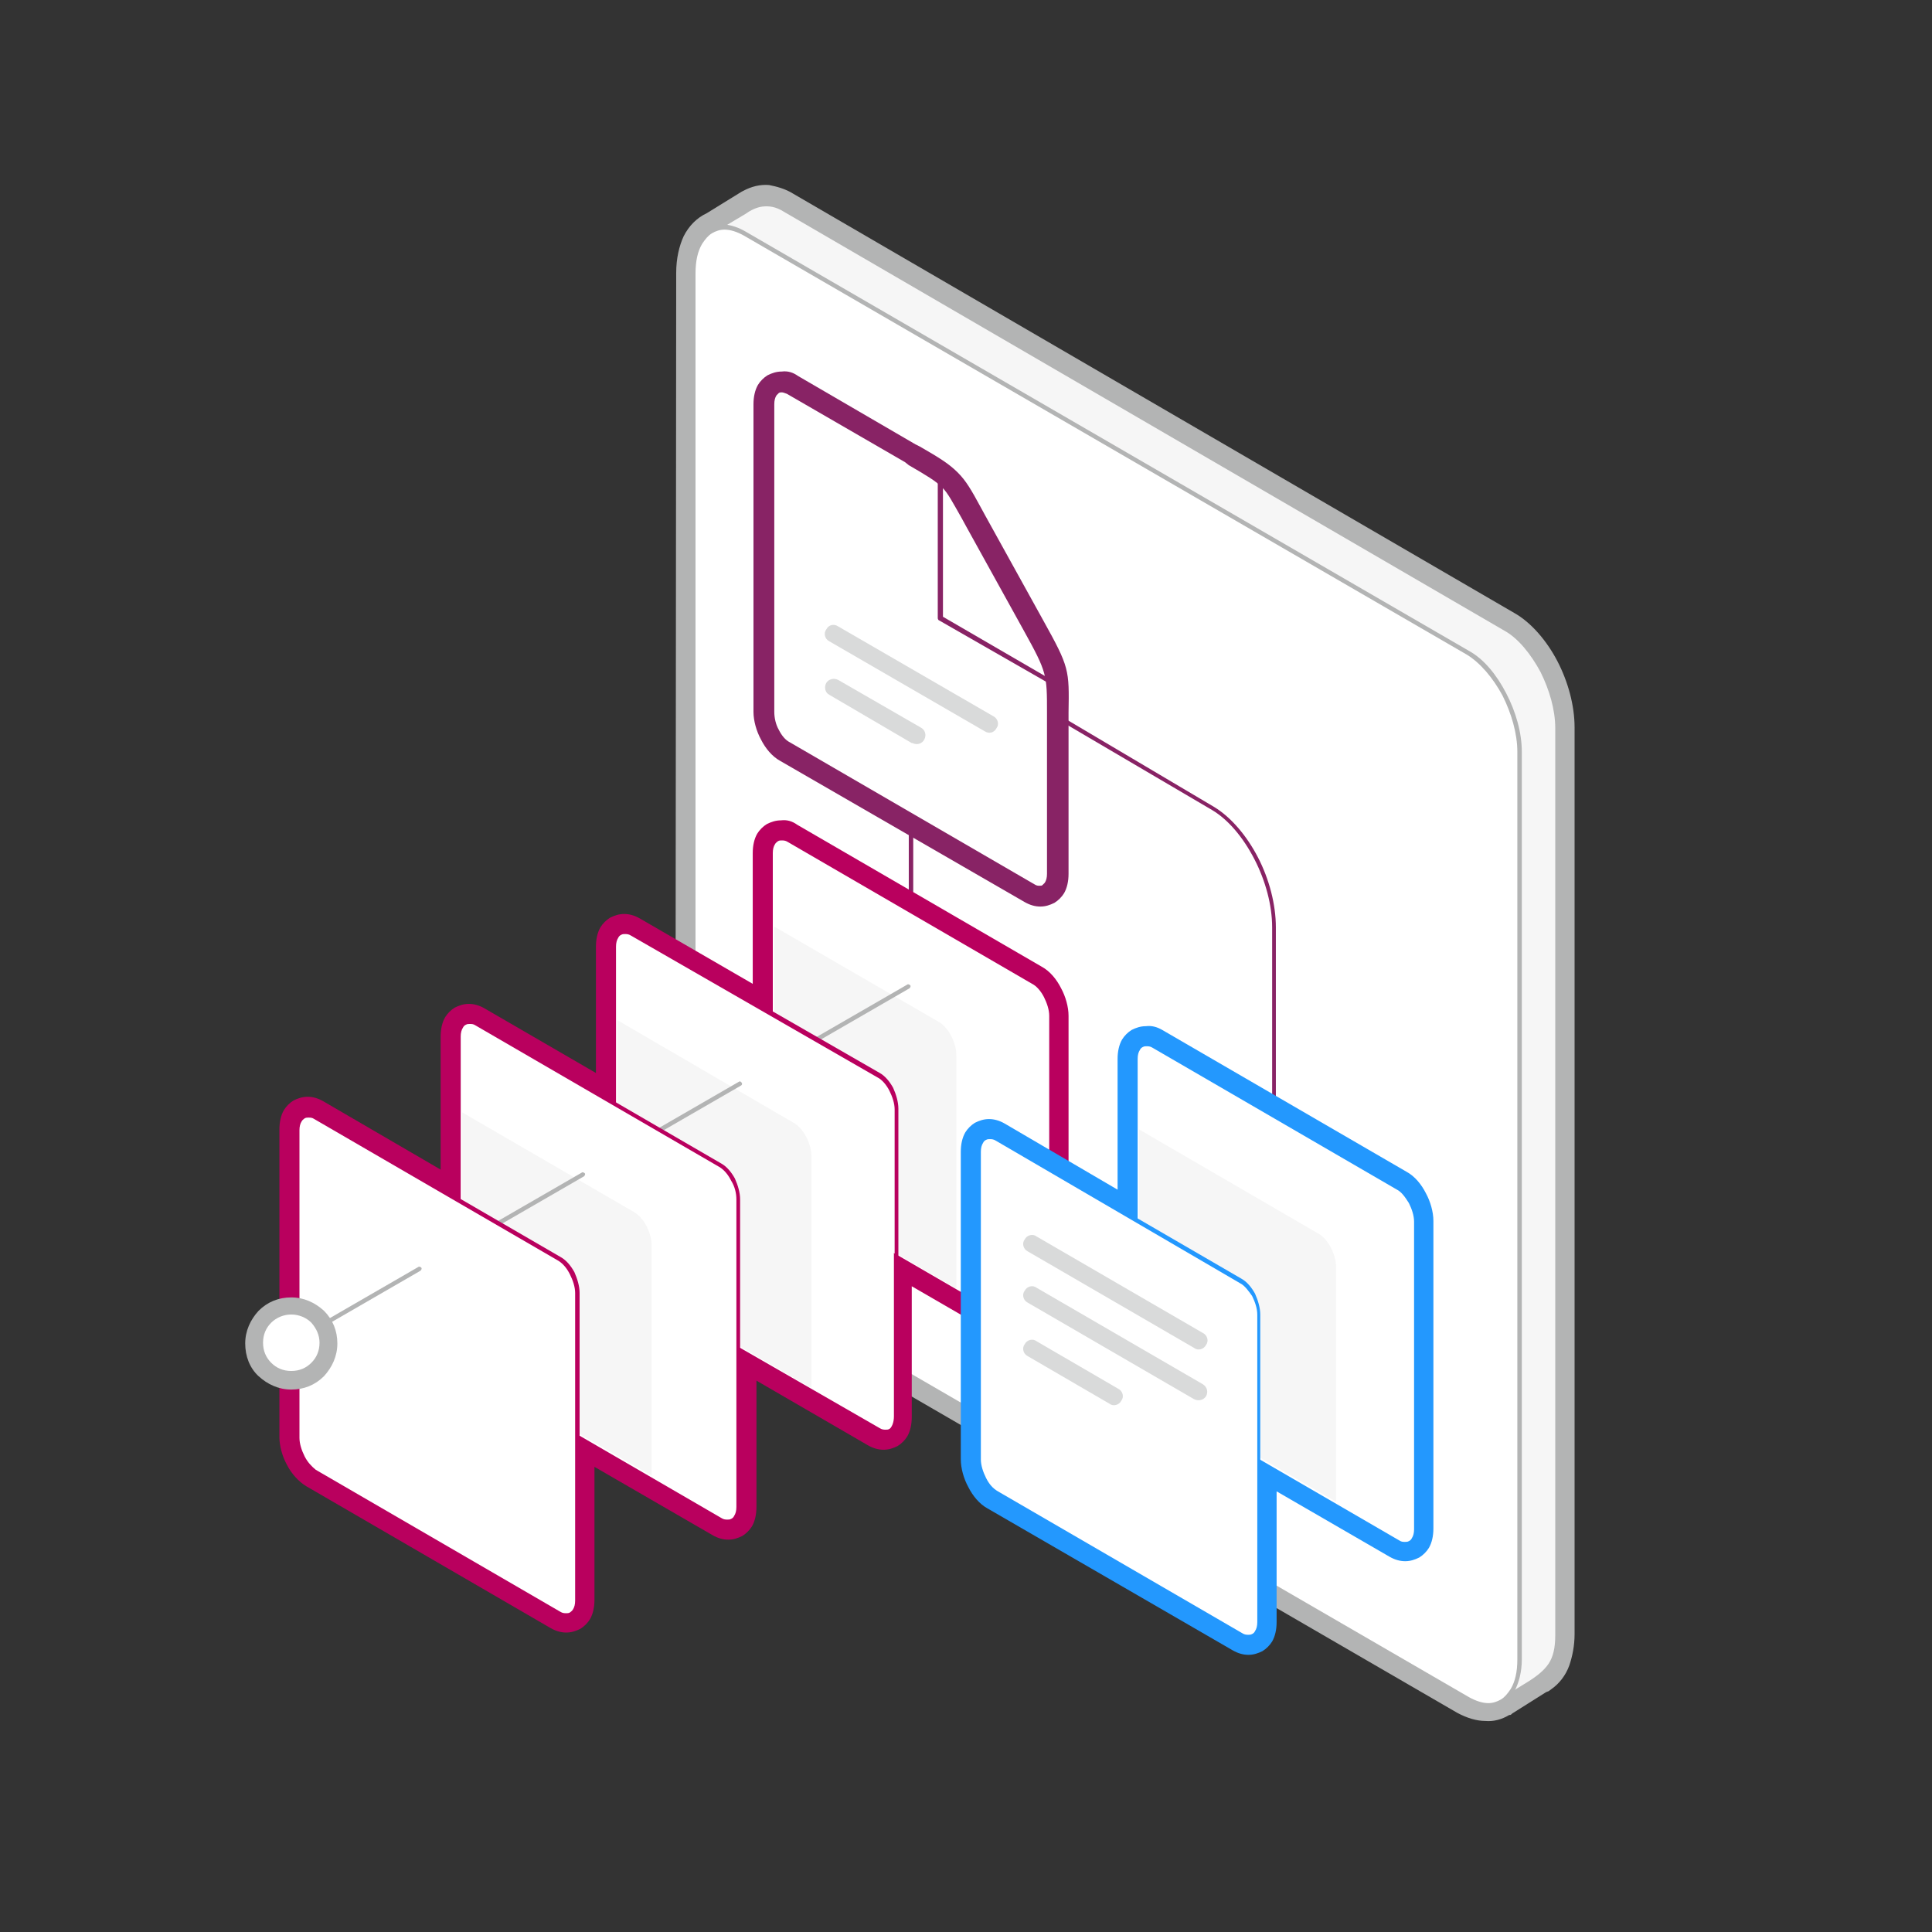<svg version="1.1" id="Livello_1" xmlns="http://www.w3.org/2000/svg" x="0" y="0" viewBox="0 0 260 260" xml:space="preserve"><rect x="0" y="0" width="260" height="260" fill="#333333" stroke="none"/><style type="text/css">.st0{fill:#fff}.st1{fill:#b3b4b4}.st2{fill:#f6f6f6}.st3{fill:#882365}.st4{fill:#b9005e}.st5{fill:#2398fe}.st6{fill:#d9dada}</style><path class="st0" d="M202.6 84.6l-97-56.4c-1.7-1-3.3-1.1-4.5-.4l-4.8 3c-1.8.7-2.9 2.8-2.9 5.9l-.1 122.1c0 5.1 3.1 11.1 6.9 13.4l97.1 56.4c1.9 1.1 3.7 1.1 5 .1v.1l4.6-2.9c.2-.1.4-.2.5-.3 1.3-.9 2.1-2.8 2.1-5.5V98c.1-5.2-3-11.2-6.9-13.4z"/><path class="st1" d="M201.4 86.7l-97-56.4c-.5-.3-1-.5-1.4-.5-.3 0-.6 0-.8.1h-.1l-4.5 2.8c-.1.1-.2.1-.3.2 0 0-.1.1-.3.1-.3.1-.6.4-.8.9-.3.7-.5 1.6-.5 2.7l-.1 122.1c0 2.2.7 4.6 1.8 6.7 1.1 2 2.5 3.8 4 4.6l97.1 56.4c.6.3 1.1.5 1.5.5.3 0 .6-.1.8-.2.2-.2.4-.3.7-.4l4.2-2.6c.1-.1.2-.1.3-.2.1 0 .1-.1.2-.1.3-.2.5-.6.7-1 .2-.6.4-1.5.4-2.4V98c0-2.2-.7-4.6-1.8-6.7-1.1-2.1-2.5-3.8-4.1-4.6zm-94.6-60.6l97 56.4c2.3 1.3 4.4 3.8 5.8 6.5 1.4 2.7 2.3 5.9 2.3 8.9v122c0 1.6-.3 3-.7 4.2-.5 1.4-1.4 2.5-2.4 3.2-.1.1-.3.2-.4.3-.1 0-.2.1-.3.1l-4.6 2.9-.1.1c-.1.1-.2.1-.3.1-1 .6-2.1.9-3.2.8-1.2 0-2.5-.4-3.8-1.1L99 174.2c-2.3-1.3-4.4-3.8-5.8-6.5-1.4-2.7-2.3-5.9-2.3-8.9L91 36.7c0-1.9.4-3.6 1-4.9.7-1.4 1.8-2.5 3.1-3.1l4.7-2.9c.1 0 .1-.1.2-.1 1.1-.6 2.3-.9 3.5-.8 1 .2 2.2.5 3.3 1.2z"/><path class="st2" d="M202.6 84.6l-97-56.4c-2.4-1.4-3.9-.8-5.5.2L95.7 31l2.5 3.4L115.6 141c.8 5.1 3.7 10.4 6.9 13.4l77.3 70 2.3 4.3 3.4-2.1c2.7-1.7 3.9-3.1 3.9-6.5V98c.2-5.2-2.9-11.2-6.8-13.4z"/><path class="st1" d="M202.5 84.9l-97-56.4c-1.1-.7-2-.8-2.9-.7-.8.1-1.6.5-2.3 1l-4.2 2.5 2.4 3.2.1.1L115.9 141c.4 2.5 1.3 5 2.5 7.3s2.7 4.4 4.4 5.9l77.3 70 .1.1 2.2 4 3.1-1.9c1.3-.8 2.3-1.6 2.9-2.5.6-.9.9-2.1.9-3.8V98c0-2.5-.8-5.2-2-7.6-1.3-2.4-3-4.5-4.8-5.5zm-96.7-57l97 56.4c2 1.1 3.7 3.2 5 5.7 1.3 2.5 2.1 5.3 2.1 7.9v122c0 1.8-.3 3.1-1 4.1-.7 1-1.7 1.8-3.1 2.7l-3.4 2.1-.3.2-.1-.3-2.3-4.2-77.3-69.9c-1.7-1.5-3.2-3.6-4.5-6-1.2-2.3-2.1-4.9-2.5-7.5L98 34.6l-2.5-3.4-.2-.3.3-.2 4.4-2.6c.8-.5 1.6-.9 2.6-1 .9-.1 1.9.1 3.2.8z"/><path class="st0" d="M197.3 87.9l-97.1-56.4c-3.8-2.2-7 .1-7 5.3v122.1c0 5.1 3.1 11.1 7 13.4l97.1 56.4c3.8 2.2 6.9-.1 6.9-5.3V101.2c0-5.1-3.1-11.1-6.9-13.3z"/><path class="st1" d="M197.4 88.1l-97.3-56.4c-.9-.5-1.8-.8-2.6-.8-.6 0-1.2.2-1.7.5s-.9.8-1.3 1.4c-.6 1-.9 2.3-.9 4v122.1c0 2.5.8 5.2 2 7.6 1.2 2.4 2.9 4.4 4.8 5.5l97.3 56.4c.9.5 1.8.8 2.6.8.6 0 1.2-.2 1.7-.5s.9-.8 1.3-1.4c.6-1 .9-2.3.9-4V101.2c0-2.5-.8-5.2-2-7.6-1.3-2.4-3-4.4-4.8-5.5zm-97-56.9l97.3 56.4c2 1.1 3.7 3.2 5 5.7 1.3 2.5 2.1 5.3 2.1 7.9v122.1c0 1.7-.4 3.2-1 4.3-.4.7-.9 1.2-1.5 1.6-.6.4-1.3.6-2 .6-.9 0-1.9-.3-2.9-.9l-97.3-56.4c-2-1.1-3.7-3.2-5-5.7-1.3-2.5-2.1-5.3-2.1-7.9V36.7c0-1.7.4-3.2 1-4.3.4-.7.9-1.2 1.5-1.6.6-.4 1.3-.6 2-.6.9.1 1.9.4 2.9 1z"/><path class="st3" d="M122.3 109.9c0-.2.1-.3.3-.3.2 0 .3.1.3.3v12.7c0 .2-.1.3-.3.3-.2 0-.3-.1-.3-.3v-12.7z"/><path class="st0" d="M139.1 132.1L106.2 113c-1.3-.8-2.4.1-2.4 1.8v21.7L85 125.6c-1.3-.8-2.4 0-2.4 1.8v21.1L64 137.7c-1.3-.8-2.4 0-2.4 1.8v22.1l-19.3-11.2c-1.3-.8-2.4 0-2.4 1.8v41.4c0 1.7 1.1 3.8 2.4 4.5l32.9 19.1c1.3.8 2.4 0 2.4-1.8v-22.1L97 204.6c1.3.8 2.4 0 2.4-1.8v-21.1l18.6 10.8c1.3.8 2.4-.1 2.4-1.8V169l18.8 10.9c1.3.8 2.4 0 2.4-1.8v-41.4c-.2-1.8-1.2-3.8-2.5-4.6z"/><path class="st4" d="M137.9 134.2l-31.7-18.4v24.9l-3.6-2.1L85 128.3v24.3l-3.6-2.1L64 140.4v25.2l-3.6-2.1L42.3 153v40.4c0 .5.2 1 .4 1.5.2.4.5.8.7.9l31.7 18.4V189l3.6 2.1L97 201.8v-24.3l3.6 2.1 17.4 10.1v-24.9l3.6 2.1 17.6 10.2v-40.4c0-.5-.2-1-.4-1.5-.4-.5-.7-.9-.9-1zM107.3 111l32.9 19.1c1.1.6 2 1.7 2.6 2.9.6 1.1 1 2.5 1 3.7v41.4c0 1-.2 1.9-.6 2.6-.3.5-.8 1-1.3 1.3-.6.3-1.2.5-1.9.5s-1.4-.2-2.1-.6l-15.2-8.8v17.6c0 1-.2 1.9-.6 2.6-.3.5-.8 1-1.3 1.3-.6.3-1.2.5-1.9.5s-1.4-.2-2.1-.6l-15-8.7v17c0 1-.2 1.9-.6 2.6-.3.5-.8 1-1.3 1.3-.6.3-1.2.5-1.9.5s-1.4-.2-2.1-.6L80 197.4v17.9c0 1-.2 1.9-.6 2.6-.3.5-.8 1-1.3 1.3-.6.3-1.2.5-1.9.5s-1.4-.2-2.1-.6L41.2 200c-1-.6-2-1.7-2.6-2.9-.6-1.1-1-2.5-1-3.7V152c0-1 .2-1.9.6-2.6.3-.5.8-1 1.3-1.3.6-.3 1.2-.5 1.9-.5s1.4.2 2.1.6l15.8 9.2v-17.9c0-1 .2-1.9.6-2.6.3-.5.8-1 1.3-1.3.6-.3 1.2-.5 1.9-.5s1.4.2 2.1.6l15 8.7v-17c0-1 .2-1.9.6-2.6.3-.5.8-1 1.3-1.3.6-.3 1.2-.5 1.9-.5s1.4.2 2.1.6l15.2 8.8v-17.6c0-1 .2-1.9.6-2.6.3-.5.8-1 1.3-1.3.6-.3 1.2-.5 1.9-.5.8-.1 1.5.1 2.2.6z"/><path class="st0" d="M139.1 132.1L106.2 113c-1.3-.8-2.4.1-2.4 1.8v41.4c0 1.7 1.1 3.8 2.4 4.5l32.9 19.1c1.3.8 2.4-.1 2.4-1.8v-41.4c-.1-1.7-1.1-3.7-2.4-4.5z"/><path class="st4" d="M138.9 132.4L106 113.3c-.3-.2-.6-.2-.8-.2-.2 0-.3 0-.5.1-.1.1-.3.2-.4.4-.2.3-.3.7-.3 1.2v41.4c0 .8.3 1.7.7 2.5.4.8.9 1.4 1.6 1.8l32.9 19.1c.3.2.6.2.8.2.2 0 .3 0 .5-.1.1-.1.3-.2.4-.4.2-.3.3-.7.3-1.2v-41.4c0-.8-.3-1.7-.7-2.5-.4-.8-1-1.5-1.6-1.8zm-32.6-19.7l32.9 19.1c.7.4 1.3 1.1 1.8 2 .4.9.7 1.9.7 2.8V178c0 .6-.1 1.1-.4 1.5-.2.3-.3.5-.6.6-.2.1-.5.2-.8.2-.3 0-.7-.1-1.1-.3L106 161c-.7-.4-1.3-1.1-1.8-2-.4-.9-.7-1.9-.7-2.8v-41.4c0-.6.1-1.1.4-1.5.1-.3.3-.5.6-.6.2-.1.5-.2.8-.2.3-.1.6 0 1 .2z"/><path class="st2" d="M104.2 124.7V156c0 1.7 1.1 3.8 2.4 4.5l22.1 12.9V142c0-1.7-1.1-3.8-2.4-4.5l-22.1-12.8z"/><path class="st1" d="M39.3 181c-.1.1-.3 0-.4-.1-.1-.1 0-.3.1-.4l83.1-48c.1-.1.3 0 .4.1.1.1 0 .3-.1.4l-83.1 48z"/><path class="st0" d="M117.9 144.7L85 125.6c-1.3-.8-2.4 0-2.4 1.8v41.4c0 1.7 1.1 3.8 2.4 4.5l32.9 19.1c1.3.8 2.4-.1 2.4-1.8v-41.4c0-1.7-1.1-3.7-2.4-4.5z"/><path class="st4" d="M118.1 145l-33.2-19.1c-.3-.2-.6-.2-.8-.2-.2 0-.3 0-.5.1s-.3.2-.4.4c-.2.3-.3.7-.3 1.2v41.4c0 .8.3 1.7.7 2.5.4.8 1 1.4 1.6 1.8l33.2 19.1c.3.2.6.2.8.2.2 0 .3 0 .5-.1s.3-.2.4-.4c.2-.3.3-.7.3-1.2v-41.4c0-.8-.3-1.7-.7-2.5-.4-.8-1-1.5-1.6-1.8zm-32.9-19.7l33.2 19.1c.7.4 1.3 1.1 1.8 2 .4.9.7 1.9.7 2.8v41.4c0 .6-.1 1.1-.4 1.5-.1.2-.3.5-.6.6-.2.1-.5.2-.8.2-.3 0-.7-.1-1.1-.3l-33.2-19.1c-.7-.4-1.3-1.1-1.8-2-.4-.9-.7-1.9-.7-2.8v-41.4c0-.6.1-1.1.4-1.5.2-.3.3-.5.6-.6.2-.1.5-.2.8-.2.3 0 .7.1 1.1.3z"/><path class="st2" d="M83.1 137.3v31.2c0 1.7 1.1 3.8 2.4 4.5l23.7 13.8v-31.2c0-1.7-1.1-3.8-2.4-4.5l-23.7-13.8z"/><path class="st1" d="M39.3 181c-.1.1-.3 0-.4-.1-.1-.1 0-.3.1-.4l60.4-34.9c.1-.1.3-.1.4.1.1.1.1.3-.1.4L39.3 181z"/><path class="st0" d="M97 156.9l-32.9-19.1c-1.3-.8-2.4.1-2.4 1.8V181c0 1.7 1.1 3.8 2.4 4.5L97 204.6c1.3.8 2.4-.1 2.4-1.8v-41.4c0-1.8-1.1-3.8-2.4-4.5z"/><path class="st4" d="M96.9 157.1L64 138c-.3-.2-.5-.2-.8-.2-.2 0-.3 0-.5.1s-.3.2-.4.4c-.2.3-.3.7-.3 1.2v41.4c0 .8.2 1.7.7 2.5.4.8 1 1.4 1.5 1.8l32.9 19.1c.3.2.6.2.8.2.2 0 .3 0 .5-.1s.3-.2.4-.4c.2-.3.3-.7.3-1.2v-41.4c0-.8-.2-1.7-.7-2.5-.4-.8-.9-1.4-1.5-1.8zm-32.7-19.6l32.9 19.1c.7.4 1.3 1.1 1.8 2 .4.9.7 1.9.7 2.8v41.4c0 .6-.1 1.1-.4 1.5-.1.3-.3.5-.6.6-.2.1-.5.2-.8.2-.3 0-.7-.1-1.1-.3L64 185.7c-.7-.4-1.3-1.1-1.8-2-.4-.9-.7-1.9-.7-2.8v-41.4c0-.6.1-1.1.4-1.5.2-.3.3-.5.6-.6.2-.1.5-.2.8-.2.2-.1.6 0 .9.3z"/><path class="st2" d="M62.2 149.7v31c0 1.7 1.1 3.8 2.4 4.5l23.1 13.4v-31c0-1.7-1.1-3.8-2.4-4.5l-23.1-13.4z"/><path class="st3" d="M171.2 149v-24.2c0-3-.9-6.3-2.4-9.2-1.5-2.9-3.5-5.3-5.7-6.6L142 96.6l.3-.5 21.1 12.5c2.3 1.4 4.4 3.9 5.9 6.8s2.4 6.3 2.4 9.4V149h-.5z"/><path class="st1" d="M39.3 181c-.1.1-.3 0-.4-.1-.1-.1 0-.3.1-.4l39.3-22.7c.1-.1.3 0 .4.1.1.1 0 .3-.1.4L39.3 181z"/><path class="st0" d="M75.3 169.5l-32.9-19.1c-1.3-.8-2.4 0-2.4 1.8v41.4c0 1.7 1.1 3.8 2.4 4.5l32.9 19.1c1.3.8 2.4 0 2.4-1.8V174c0-1.7-1.1-3.8-2.4-4.5z"/><path class="st4" d="M75.2 169.7l-32.9-19.1c-.3-.2-.5-.2-.8-.2-.2 0-.3 0-.5.1-.1.1-.3.2-.4.4-.2.3-.3.7-.3 1.2v41.4c0 .8.3 1.7.7 2.5.4.8 1 1.4 1.5 1.8l32.9 19.1c.3.2.6.2.8.2.2 0 .3 0 .5-.1.1-.1.3-.2.4-.4.2-.3.3-.7.3-1.2V174c0-.8-.3-1.7-.7-2.5-.4-.8-.9-1.4-1.5-1.8zm-32.6-19.6l32.9 19.1c.7.4 1.3 1.1 1.8 2 .4.9.7 1.9.7 2.8v41.4c0 .6-.1 1.1-.4 1.5-.2.3-.3.5-.6.6-.2.1-.5.2-.8.2-.3 0-.7-.1-1.1-.3l-32.9-19.1c-.7-.4-1.3-1.1-1.8-2-.4-.9-.7-1.9-.7-2.8v-41.4c0-.6.1-1.1.4-1.5.1-.2.3-.5.6-.6.2-.1.5-.2.8-.2.3-.1.7 0 1.1.3z"/><path class="st0" d="M188.1 159.8l-32.9-19.1c-1.3-.8-2.4 0-2.4 1.8v21.7L134 153.3c-1.3-.8-2.4.1-2.4 1.8v41.4c0 1.7 1.1 3.8 2.4 4.5l32.9 19.1c1.3.8 2.4-.1 2.4-1.8v-21.7l18.8 10.9c1.3.8 2.4 0 2.4-1.8v-41.4c0-1.7-1.1-3.7-2.4-4.5z"/><path class="st5" d="M186.9 161.9l-31.7-18.4v24.9l-3.6-2.1-17.5-10.3v40.4c0 .5.2 1 .4 1.5.2.4.5.8.7.9l31.7 18.4v-24.9l3.6 2.1 17.6 10.2v-40.4c0-.5-.2-1-.4-1.5-.2-.4-.5-.7-.8-.8zm-30.5-23.3l32.9 19.1c1.1.6 2 1.7 2.6 2.9.6 1.1 1 2.5 1 3.7v41.4c0 1-.2 1.9-.6 2.6-.3.5-.8 1-1.3 1.3-.6.3-1.2.5-1.9.5s-1.4-.2-2.1-.6l-15.2-8.8v17.6c0 1-.2 1.9-.6 2.6-.3.5-.8 1-1.3 1.3-.6.3-1.2.5-1.9.5s-1.4-.2-2.1-.6l-33-19.1c-1.1-.6-2-1.7-2.6-2.9-.6-1.1-1-2.5-1-3.7V155c0-1 .2-1.9.6-2.6.3-.5.8-1 1.3-1.3.6-.3 1.2-.5 1.9-.5s1.4.2 2.1.6l15.2 8.9v-17.6c0-1 .2-1.9.6-2.6.3-.5.8-1 1.3-1.3.6-.3 1.2-.5 1.9-.5.8-.1 1.5.1 2.2.5z"/><path class="st0" d="M188.1 159.8l-32.9-19.1c-1.3-.8-2.4 0-2.4 1.8v41.4c0 1.7 1.1 3.8 2.4 4.5l32.9 19.1c1.3.8 2.4 0 2.4-1.8v-41.4c0-1.7-1.1-3.7-2.4-4.5z"/><path class="st5" d="M188 160.1L155.1 141c-.3-.2-.6-.2-.8-.2-.2 0-.3 0-.5.1s-.3.2-.4.4c-.2.3-.3.7-.3 1.2v41.4c0 .8.3 1.7.7 2.5.4.8 1 1.4 1.6 1.8l32.9 19.1c.3.2.5.2.8.2.2 0 .3 0 .5-.1s.3-.2.4-.4c.2-.3.3-.7.3-1.2v-41.4c0-.8-.3-1.7-.7-2.5-.5-.8-1-1.5-1.6-1.8zm-32.6-19.7l32.9 19.1c.7.4 1.3 1.1 1.8 2 .4.9.7 1.9.7 2.8v41.4c0 .6-.1 1.1-.4 1.5-.1.3-.3.5-.6.6-.2.1-.5.2-.8.2-.3 0-.7-.1-1.1-.3L155 188.6c-.7-.4-1.3-1.1-1.8-2-.4-.9-.7-1.9-.7-2.8v-41.4c0-.6.1-1.1.4-1.5.2-.3.3-.5.6-.6.2-.1.5-.2.8-.2.3 0 .7.1 1.1.3z"/><path class="st2" d="M153.3 152v31.6c0 1.7 1.1 3.8 2.4 4.5l24.1 14v-31.6c0-1.7-1.1-3.8-2.4-4.5l-24.1-14z"/><path class="st0" d="M167 172.4l-32.9-19.1c-1.3-.8-2.4.1-2.4 1.8v41.4c0 1.7 1.1 3.8 2.4 4.5l32.9 19.1c1.3.8 2.4-.1 2.4-1.8v-41.4c0-1.7-1.1-3.7-2.4-4.5z"/><path class="st5" d="M166.9 172.7L134 153.5c-.3-.2-.6-.2-.8-.2-.2 0-.3 0-.5.1s-.3.2-.4.4c-.2.3-.3.7-.3 1.2v41.4c0 .8.3 1.7.7 2.5.4.8.9 1.4 1.6 1.8l32.9 19.1c.3.2.6.2.8.2.2 0 .3 0 .5-.1s.3-.2.4-.4c.2-.3.3-.7.3-1.2v-41.4c0-.8-.3-1.7-.7-2.5-.5-.7-1-1.4-1.6-1.7zM134.2 153l32.9 19.1c.7.4 1.3 1.1 1.8 2 .4.9.7 1.9.7 2.8v41.4c0 .6-.1 1.1-.4 1.5-.1.3-.3.5-.6.6-.2.1-.5.2-.8.2-.3 0-.7-.1-1.1-.3L134 201.2c-.7-.4-1.3-1.1-1.8-2-.4-.9-.7-1.9-.7-2.8V155c0-.6.1-1.1.4-1.5.1-.3.3-.5.6-.6.2-.1.5-.2.8-.2.2 0 .6.1.9.3z"/><path class="st0" d="M122 61.8l-15.8-9.2c-1.3-.8-2.4 0-2.4 1.8v41.4c0 1.7 1.1 3.8 2.4 4.5l32.9 19.1c1.3.8 2.4 0 2.4-1.8V97.7c0-7 .4-6.7-3.1-13.1l-7.8-14.1c-3.4-5.8-2.9-5.3-8.6-8.7z"/><path class="st3" d="M120.8 63.9l-14.6-8.5v40.4c0 .5.2 1 .4 1.5.2.4.5.8.7.9l31.7 18.4V95.7c0-4.6 0-4.9-2.8-10.1l-7.8-14.1-.6-1.1c-1.1-2-1.7-3-2.3-3.7-.7-.7-1.8-1.4-4.1-2.7l-.6-.1zm-13.4-13.3l15.8 9.2.6.3c2.6 1.5 3.9 2.3 5.1 3.5 1.1 1.1 1.8 2.3 3.1 4.7l.6 1.1 7.8 14.1c3.5 6.3 3.5 6.6 3.4 12.4v21.7c0 1-.2 1.9-.6 2.6-.3.5-.8 1-1.3 1.3-.6.3-1.2.5-1.9.5s-1.4-.2-2.1-.6l-32.9-19c-1.1-.6-2-1.7-2.6-2.9-.6-1.1-1-2.5-1-3.7V54.4c0-1 .2-1.9.6-2.6.3-.5.8-1 1.3-1.3.6-.3 1.2-.5 1.9-.5.8-.1 1.5.1 2.2.6z"/><path class="st0" d="M122 61.8l-15.8-9.2c-1.3-.8-2.4 0-2.4 1.8v41.4c0 1.7 1.1 3.8 2.4 4.5l32.9 19.1c1.3.8 2.4 0 2.4-1.8V97.7c0-7 .4-6.7-3.1-13.1l-7.8-14.1c-3.4-5.8-2.9-5.3-8.6-8.7z"/><path class="st3" d="M121.8 62.2L105.9 53c-.3-.1-.5-.2-.7-.2-.1 0-.3 0-.4.1l-.3.3c-.2.3-.3.7-.3 1.2v41.4c0 .8.2 1.7.6 2.4.4.8.9 1.4 1.5 1.7l32.9 19.1c.3.2.5.2.7.2.2 0 .3 0 .4-.1l.3-.3c.2-.3.3-.7.3-1.2V95.9c0-5.1 0-5.4-3.1-11L130 70.8l-.6-1.1c-1.2-2.1-1.8-3.3-2.6-4.1-.9-.9-2.1-1.6-4.5-3l-.5-.4zm-15.4-10l15.8 9.2.6.3c2.5 1.4 3.7 2.2 4.7 3.1.9.9 1.5 2.1 2.8 4.3l.6 1.1 7.8 14.1c3.2 5.8 3.2 6.1 3.2 11.4v21.7c0 .7-.1 1.2-.4 1.6-.2.3-.4.5-.6.7-.3.2-.6.2-.9.2-.4 0-.8-.1-1.2-.3l-32.9-19.1c-.7-.4-1.4-1.2-1.8-2.1-.5-.9-.7-1.9-.7-2.8V54.4c0-.7.1-1.2.4-1.6.2-.3.4-.5.6-.7.3-.2.6-.2.9-.2.3 0 .7.1 1.1.3z"/><path class="st1" d="M39.3 181c-.1.1-.3 0-.4-.1s0-.3.1-.4l17.3-10c.1-.1.3 0 .4.1.1.1 0 .3-.1.4l-17.3 10z"/><path class="st0" d="M39.2 185.7c2.7 0 5-2.2 5-5s-2.2-5-5-5-5 2.2-5 5 2.2 5 5 5z"/><path class="st1" d="M39.2 174.6c1.7 0 3.2.7 4.4 1.8 1.2 1.2 1.8 2.7 1.8 4.4 0 1.7-.7 3.2-1.8 4.4-1.2 1.2-2.7 1.8-4.4 1.8-1.7 0-3.2-.7-4.4-1.8s-1.8-2.7-1.8-4.4.7-3.2 1.8-4.4c1.2-1.2 2.7-1.8 4.4-1.8zm2.7 3.4c-.7-.7-1.7-1.1-2.7-1.1-1 0-2 .4-2.7 1.1-.7.7-1.1 1.6-1.1 2.7s.4 2 1.1 2.7c.7.7 1.6 1.1 2.7 1.1s2-.4 2.7-1.1 1.1-1.6 1.1-2.7c0-1-.4-1.9-1.1-2.7z"/><path class="st6" d="M138.3 168.4c-.6-.3-.8-1.1-.4-1.6.3-.6 1.1-.8 1.6-.4l22.4 13c.6.3.8 1.1.4 1.6-.3.6-1.1.8-1.6.4l-22.4-13zm0 6.9c-.6-.3-.8-1.1-.4-1.6.3-.6 1.1-.8 1.6-.4l22.4 13c.6.4.7 1.1.4 1.6-.3.5-1 .7-1.6.4l-22.4-13zm0 7.2c-.6-.3-.8-1.1-.4-1.6.3-.6 1.1-.8 1.6-.4l11 6.4c.6.3.8 1.1.4 1.6-.3.6-1.1.8-1.6.4l-11-6.4z"/><path class="st3" d="M126.3 64.8c0-.2.1-.3.3-.3.2 0 .3.1.3.3V83l14.8 8.6c.1.1.2.3.1.4-.1.1-.3.2-.4.1l-15-8.6c-.1 0-.2-.2-.2-.3V64.8h.1z"/><path class="st6" d="M111.6 86.3c-.6-.3-.8-1.1-.4-1.6.3-.6 1-.8 1.6-.4l20.9 12.1c.6.3.8 1.1.4 1.6-.3.6-1 .8-1.6.4l-20.9-12.1zm0 7.2c-.6-.3-.7-1.1-.4-1.6.3-.5 1-.7 1.6-.4l11.1 6.4c.6.3.8 1 .5 1.6-.3.6-1 .8-1.6.5h-.1l-11.1-6.5z"/></svg>